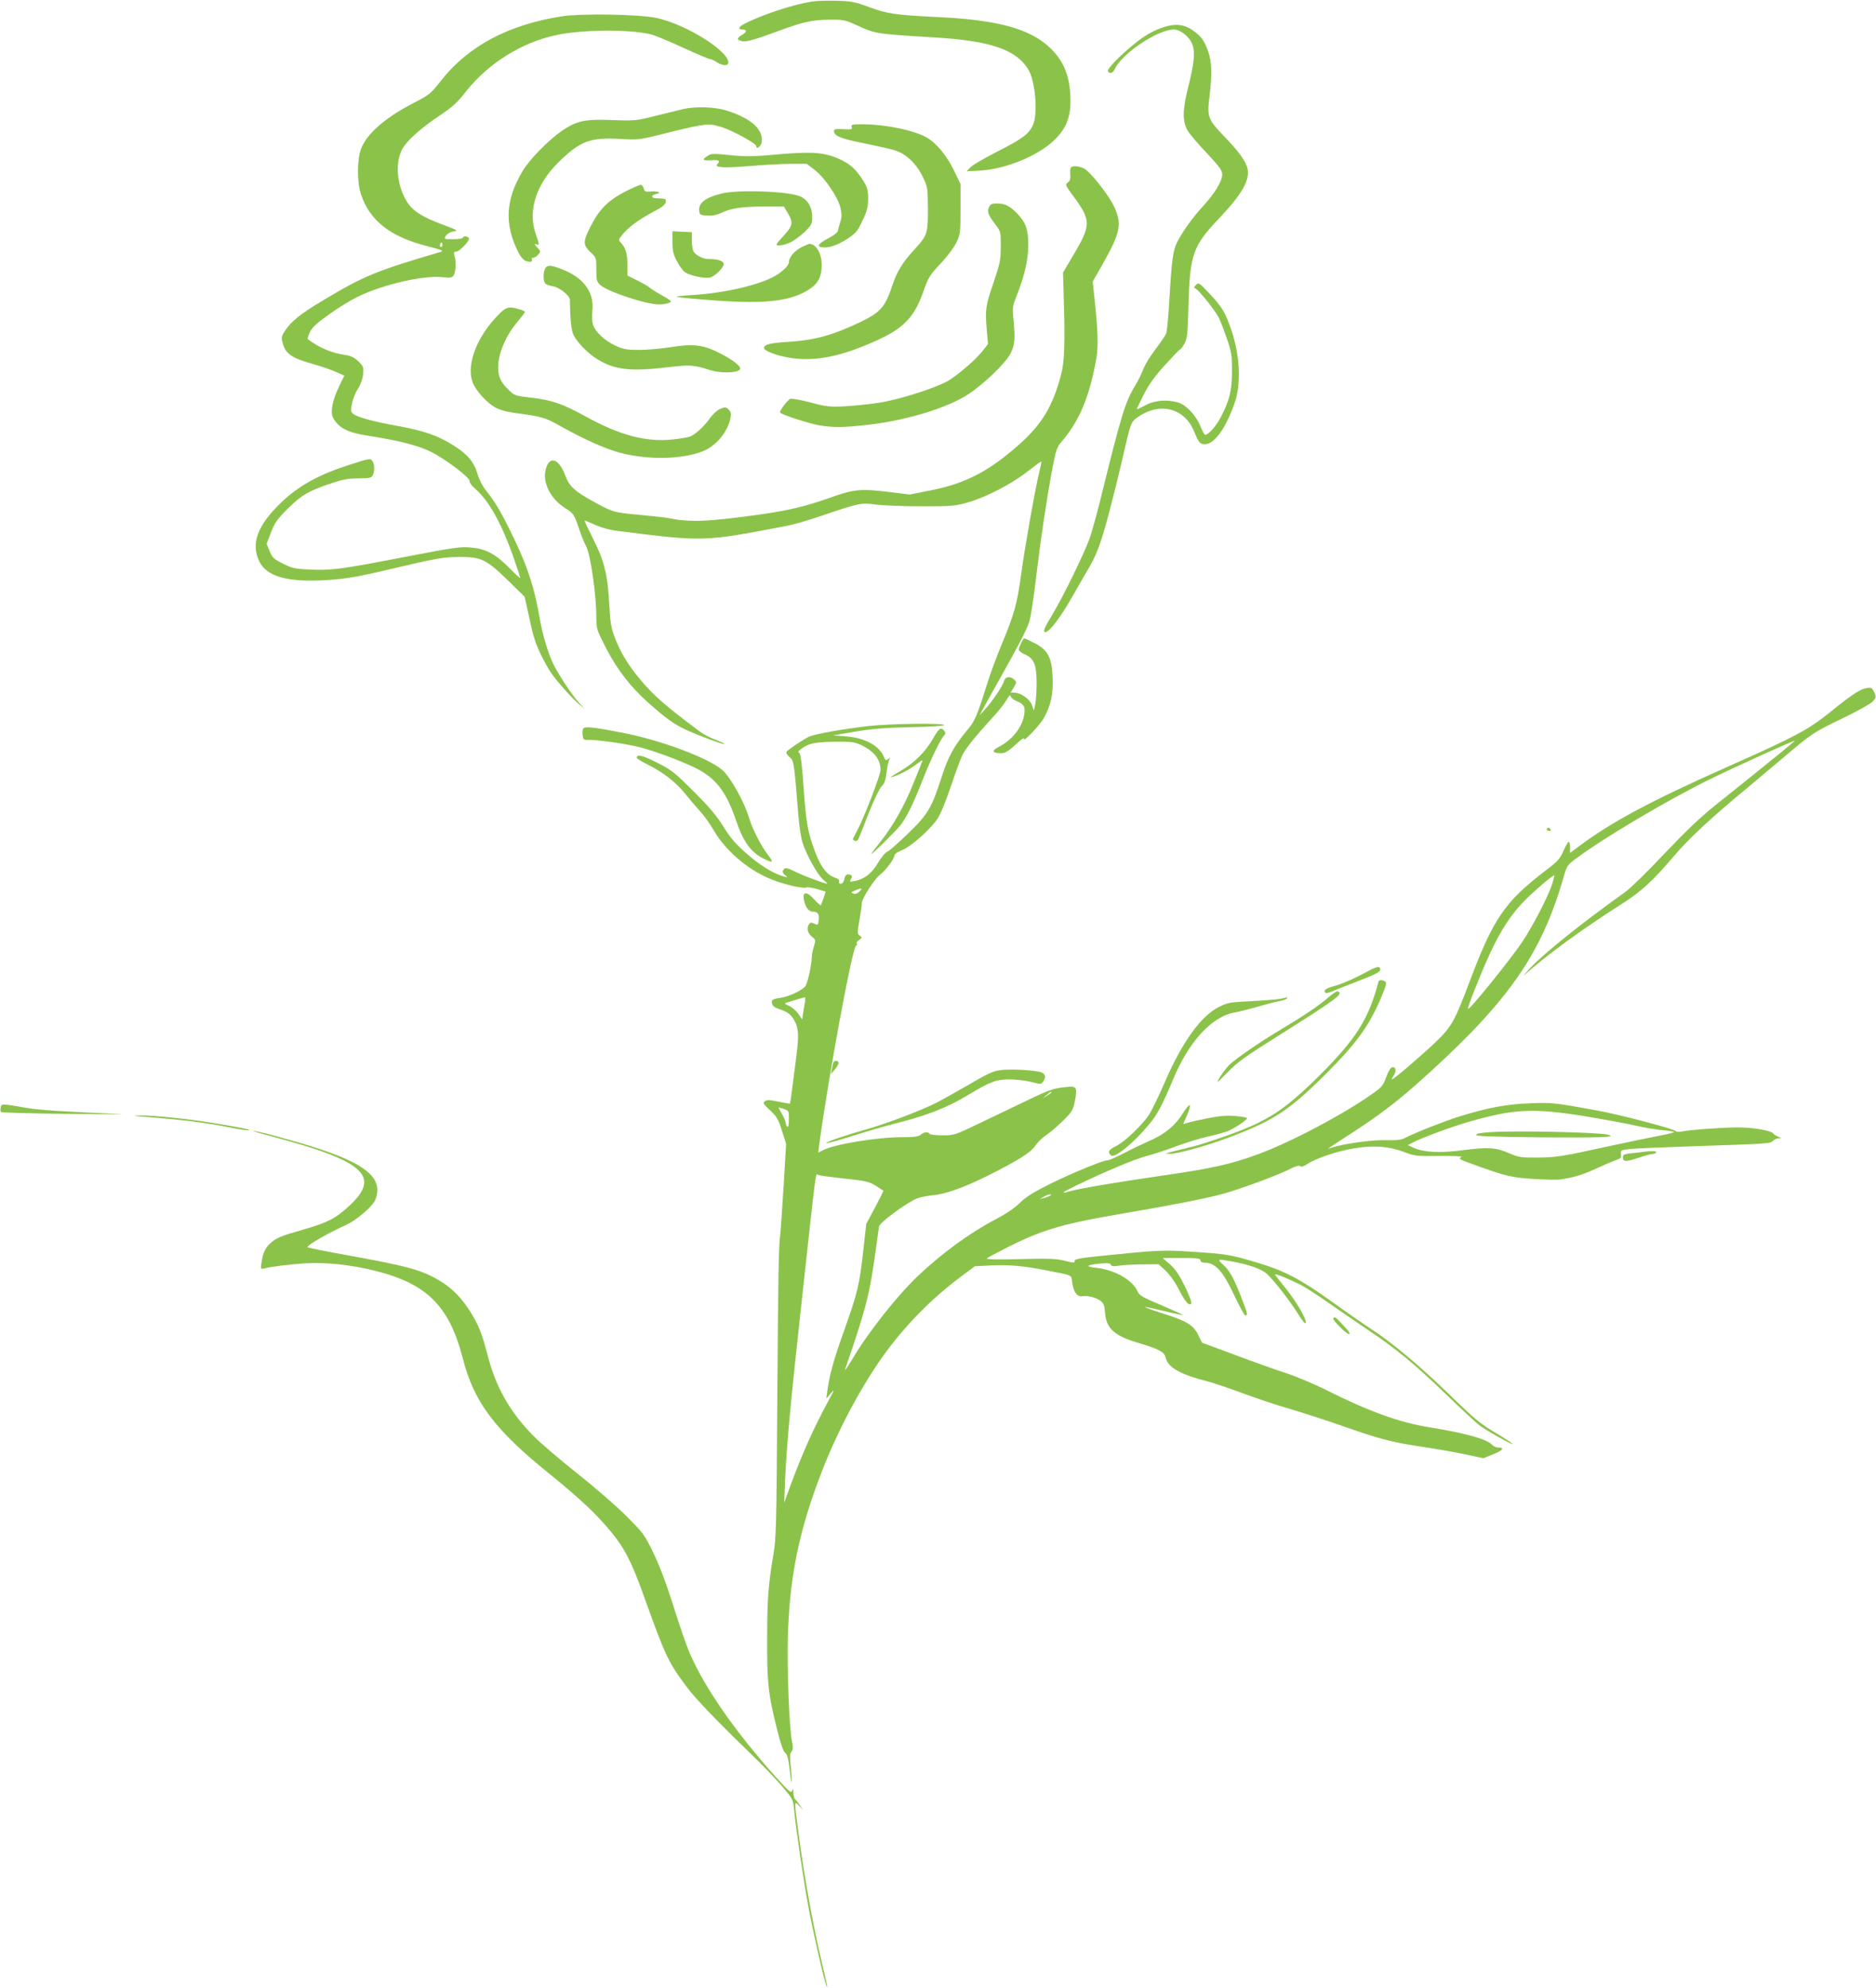 <?xml version="1.0" standalone="no"?>
<!DOCTYPE svg PUBLIC "-//W3C//DTD SVG 20010904//EN"
 "http://www.w3.org/TR/2001/REC-SVG-20010904/DTD/svg10.dtd">
<svg version="1.0" xmlns="http://www.w3.org/2000/svg"
 width="1208pt" height="1280pt" viewBox="0 0 1208 1280"
 preserveAspectRatio="xMidYMid meet">
<g transform="translate(0,1280) scale(0.1,-0.1)"
fill="#8bc34a" stroke="none">
<path d="M5227 12790 c-124 -20 -321 -85 -437 -145 -34 -18 -40 -35 -11 -35
32 0 32 -15 0 -34 -36 -22 -37 -33 -1 -41 30 -6 78 8 247 70 142 53 207 67
315 68 89 1 100 -1 176 -35 121 -56 121 -56 499 -79 360 -21 527 -78 605 -204
47 -75 65 -286 31 -361 -26 -57 -68 -88 -235 -173 -80 -41 -156 -85 -168 -99
l-23 -25 90 5 c164 10 374 97 476 198 75 74 103 145 102 255 -1 153 -43 256
-139 344 -128 117 -334 173 -714 191 -282 14 -326 21 -445 65 -87 32 -113 38
-205 40 -58 2 -131 0 -163 -5z"/>
<path d="M3625 12696 c-350 -53 -611 -192 -789 -420 -62 -79 -72 -87 -169
-137 -189 -97 -309 -203 -344 -302 -24 -70 -24 -212 1 -287 57 -172 191 -276
431 -336 87 -22 104 -29 85 -35 -422 -124 -494 -154 -760 -313 -143 -85 -208
-137 -247 -199 -21 -33 -22 -42 -13 -75 18 -70 57 -97 196 -136 49 -14 114
-36 145 -50 l56 -24 -32 -67 c-44 -89 -59 -168 -41 -203 35 -67 94 -98 229
-118 198 -31 319 -62 402 -103 96 -48 256 -170 249 -190 -2 -8 14 -29 36 -48
90 -78 173 -228 254 -463 20 -58 36 -108 36 -112 0 -3 -33 27 -72 67 -91 91
-151 122 -249 130 -65 6 -113 -1 -412 -59 -419 -81 -485 -90 -620 -83 -97 4
-115 8 -175 38 -60 30 -69 39 -86 81 l-19 47 28 73 c24 62 40 85 109 154 88
87 134 114 284 164 70 23 108 30 171 30 69 0 82 3 91 19 14 27 13 74 -3 94
-11 17 -21 15 -142 -24 -196 -62 -328 -134 -441 -241 -157 -150 -201 -268
-143 -385 46 -92 173 -130 399 -120 141 7 229 21 445 73 297 70 337 77 445 78
139 0 171 -15 312 -152 l106 -104 17 -76 c36 -171 49 -216 86 -293 21 -44 52
-99 68 -122 40 -58 139 -168 181 -202 l35 -29 -37 40 c-41 44 -125 170 -162
242 -34 68 -73 195 -91 303 -32 186 -73 316 -156 492 -83 175 -126 250 -188
327 -22 27 -45 70 -56 108 -23 79 -65 128 -158 186 -100 62 -182 91 -349 122
-162 29 -264 57 -293 79 -17 14 -18 20 -8 69 6 30 24 73 39 95 17 26 29 60 32
91 4 47 2 52 -31 84 -25 24 -49 36 -82 40 -92 14 -168 46 -244 103 -2 1 4 21
14 43 15 32 41 57 124 116 58 42 142 93 186 114 167 81 430 140 550 125 40 -5
55 -3 65 10 14 17 19 87 7 128 -6 23 -4 27 12 27 18 0 81 64 81 83 0 13 -34
21 -38 9 -2 -8 -27 -12 -64 -12 -60 0 -60 0 -46 23 9 13 29 24 49 27 31 5 25
8 -71 44 -132 49 -193 88 -230 148 -64 103 -77 245 -32 334 27 54 121 139 246
222 81 54 112 83 169 156 143 180 360 315 583 361 168 35 466 37 604 4 25 -6
118 -44 206 -85 89 -41 168 -74 175 -74 8 0 28 -9 44 -20 38 -25 75 -26 75 -2
0 76 -278 248 -465 287 -110 23 -476 29 -600 11z m-779 -1483 c-10 -10 -19 5
-10 18 6 11 8 11 12 0 2 -7 1 -15 -2 -18z"/>
<path d="M7495 12626 c-66 -21 -126 -55 -195 -112 -92 -75 -174 -160 -166
-173 12 -19 32 -12 44 14 46 100 275 254 381 255 37 0 90 -38 113 -83 26 -53
22 -116 -22 -292 -37 -149 -37 -220 1 -281 12 -20 66 -84 121 -141 81 -87 98
-110 98 -136 0 -44 -47 -121 -123 -204 -69 -75 -130 -161 -167 -232 -27 -54
-35 -114 -50 -369 -6 -106 -15 -205 -21 -219 -5 -14 -36 -59 -68 -101 -33 -43
-68 -100 -79 -129 -11 -29 -33 -74 -49 -100 -68 -111 -91 -187 -228 -743 -24
-96 -55 -209 -70 -250 -35 -97 -169 -371 -234 -479 -57 -94 -68 -121 -50 -121
26 0 97 93 173 227 44 76 95 165 114 198 47 82 74 157 123 342 39 150 54 208
115 471 24 100 31 116 58 137 146 111 312 73 376 -85 29 -71 37 -80 69 -80 61
0 135 103 191 265 43 123 35 305 -21 470 -39 114 -58 146 -142 236 -64 68 -69
71 -85 55 -16 -16 -16 -18 -1 -26 24 -14 123 -139 147 -185 11 -22 34 -83 52
-135 30 -86 33 -106 33 -210 0 -126 -16 -191 -76 -303 -28 -53 -77 -107 -97
-107 -4 0 -18 26 -31 57 -28 70 -93 138 -145 152 -73 20 -147 14 -208 -18 -31
-17 -56 -28 -56 -25 0 2 20 44 44 92 32 63 69 116 136 190 51 56 95 102 99
102 4 0 17 17 28 38 18 33 21 60 26 247 9 328 28 381 198 560 143 151 196 241
183 314 -9 50 -53 111 -155 217 -102 107 -107 121 -90 260 16 137 14 216 -9
282 -26 73 -45 99 -104 140 -54 36 -108 41 -181 18z"/>
<path d="M4400 12098 c-25 -6 -103 -25 -175 -43 -126 -32 -134 -33 -280 -28
-177 7 -228 -4 -322 -66 -90 -61 -214 -187 -260 -266 -108 -183 -116 -339 -26
-518 14 -29 34 -52 49 -57 27 -11 48 -5 39 11 -4 5 0 9 8 9 8 0 22 9 32 20 18
20 18 21 -6 47 -18 20 -20 25 -6 20 22 -8 21 -3 -4 69 -51 146 3 316 144 456
143 141 206 165 407 153 112 -6 119 -5 270 33 85 22 189 46 230 53 70 11 82
10 145 -9 70 -21 225 -106 225 -123 0 -23 28 -5 34 22 16 83 -66 158 -228 208
-74 23 -194 27 -276 9z"/>
<path d="M5484 11983 c5 -16 -1 -18 -54 -15 -47 3 -60 1 -60 -11 0 -32 41 -49
186 -78 82 -17 173 -37 203 -46 73 -21 141 -85 183 -172 31 -64 32 -69 33
-206 0 -162 -3 -170 -91 -266 -74 -81 -108 -137 -139 -229 -50 -151 -79 -179
-272 -264 -138 -61 -243 -87 -396 -97 -118 -7 -157 -17 -157 -40 0 -18 79 -48
161 -62 143 -24 292 -1 478 74 244 98 321 167 385 347 36 101 40 107 119 192
39 41 82 100 96 130 25 52 26 64 26 215 l0 160 -42 87 c-43 90 -109 172 -168
208 -80 50 -268 89 -423 90 -65 0 -73 -2 -68 -17z"/>
<path d="M4985 11804 c-132 -12 -182 -13 -282 -3 -110 11 -124 11 -147 -5 -38
-24 -32 -31 24 -28 50 4 61 -3 39 -25 -22 -22 41 -26 210 -12 91 8 211 14 266
14 l100 0 52 -40 c64 -50 149 -175 165 -243 9 -42 9 -60 -2 -94 -8 -24 -14
-49 -15 -56 0 -7 -27 -28 -59 -45 -66 -35 -79 -54 -44 -59 43 -7 101 13 164
54 56 37 66 49 98 118 30 63 36 87 36 141 0 55 -5 72 -31 115 -50 79 -87 111
-168 146 -94 39 -174 43 -406 22z"/>
<path d="M6895 11720 c-4 -6 -5 -27 -3 -46 2 -26 -3 -40 -16 -49 -18 -13 -16
-18 31 -82 122 -165 122 -189 -4 -400 l-58 -98 4 -140 c10 -311 6 -435 -17
-520 -62 -230 -139 -345 -344 -510 -160 -129 -300 -194 -494 -232 l-136 -27
-147 18 c-171 20 -215 16 -370 -40 -156 -55 -265 -81 -456 -108 -334 -46 -442
-50 -585 -21 -14 3 -95 12 -181 20 -171 16 -172 16 -304 89 -113 62 -150 96
-174 162 -37 99 -90 129 -118 67 -42 -89 14 -214 123 -279 45 -27 54 -41 84
-133 12 -35 32 -86 46 -112 27 -54 64 -313 64 -451 0 -77 1 -81 64 -204 72
-139 160 -252 280 -357 100 -88 142 -119 211 -155 68 -35 278 -114 270 -102
-2 4 -31 17 -62 29 -32 12 -74 34 -94 49 -219 163 -300 233 -384 334 -81 96
-131 179 -169 281 -20 53 -27 93 -32 194 -10 198 -31 287 -102 428 -33 66 -59
121 -58 123 2 1 32 -11 68 -27 42 -19 96 -34 149 -40 559 -70 543 -70 1090 34
42 8 136 36 210 61 257 87 263 88 360 75 48 -6 180 -11 296 -11 195 0 215 2
298 26 118 34 283 120 385 201 45 35 83 63 85 61 2 -2 -5 -37 -15 -78 -24 -95
-93 -486 -115 -650 -24 -180 -44 -255 -118 -432 -36 -86 -82 -209 -102 -275
-63 -201 -76 -233 -125 -292 -86 -102 -126 -176 -165 -299 -65 -203 -88 -243
-218 -369 -63 -61 -123 -114 -134 -117 -12 -4 -38 -36 -59 -71 -40 -69 -88
-106 -152 -118 -29 -6 -32 -5 -23 12 12 21 5 31 -19 31 -11 0 -20 -11 -23 -30
-4 -19 -13 -30 -23 -30 -10 0 -14 5 -11 14 4 10 -5 18 -28 26 -49 16 -88 66
-124 159 -49 131 -59 183 -76 415 -10 149 -19 222 -28 228 -9 5 -7 11 8 23 55
42 97 50 275 49 61 0 84 -5 125 -26 78 -40 115 -91 115 -156 0 -30 -99 -289
-144 -377 -17 -33 -32 -63 -34 -66 -1 -4 4 -9 13 -13 10 -4 19 2 25 17 5 12
35 87 66 167 32 80 68 155 80 166 21 20 26 37 37 119 2 17 8 39 12 50 8 17 7
18 -7 7 -13 -10 -17 -8 -28 18 -29 70 -126 121 -245 129 l-80 6 140 24 c107
18 191 25 358 29 119 2 217 8 217 13 0 15 -345 10 -490 -6 -155 -18 -338 -50
-378 -67 -35 -16 -139 -85 -148 -99 -3 -6 5 -21 19 -33 29 -23 30 -29 57 -366
5 -69 17 -150 26 -180 22 -76 98 -213 135 -244 17 -14 29 -26 26 -26 -17 0
-145 48 -199 74 -47 24 -70 30 -77 23 -16 -16 -14 -28 7 -44 15 -13 15 -13 -8
-7 -67 17 -153 70 -240 146 -75 66 -107 103 -150 173 -41 67 -89 125 -190 226
-124 124 -143 140 -238 188 -95 48 -132 57 -132 32 0 -5 33 -25 73 -45 99 -50
179 -112 239 -187 28 -35 72 -86 97 -114 25 -27 64 -81 86 -120 72 -126 213
-249 355 -310 86 -37 218 -69 244 -59 7 3 38 -2 69 -11 l54 -16 -14 -42 c-8
-23 -16 -44 -18 -46 -2 -2 -22 16 -43 39 -47 52 -75 51 -66 -2 9 -48 31 -78
57 -78 33 0 44 -15 39 -54 -4 -33 -5 -34 -29 -23 -19 9 -26 8 -34 -4 -16 -26
-9 -57 18 -79 26 -20 26 -22 14 -63 -7 -23 -13 -51 -13 -62 -2 -62 -28 -179
-44 -197 -26 -29 -110 -67 -166 -74 -35 -5 -48 -11 -48 -23 0 -26 13 -37 55
-51 50 -16 72 -35 96 -82 21 -42 23 -95 8 -208 -5 -41 -16 -129 -25 -195 -8
-65 -16 -120 -17 -121 -1 -1 -35 5 -75 13 -58 12 -76 12 -88 2 -13 -10 -8 -19
35 -58 42 -40 53 -57 76 -131 l27 -85 -16 -270 c-9 -148 -19 -290 -22 -314
-10 -80 -13 -225 -19 -1091 -5 -787 -7 -864 -25 -970 -33 -193 -40 -291 -40
-543 -1 -260 6 -334 43 -497 37 -158 57 -224 75 -238 12 -9 20 -43 28 -115 6
-56 12 -86 12 -67 1 19 -3 67 -7 105 -6 54 -5 74 5 86 11 12 12 27 4 65 -18
91 -32 457 -27 669 11 390 70 683 215 1060 102 267 257 559 407 766 135 186
304 358 486 494 l96 72 99 5 c113 6 215 -2 359 -31 178 -35 162 -27 169 -77 8
-64 33 -97 67 -90 33 6 90 -9 119 -32 16 -13 23 -31 25 -69 8 -108 57 -153
223 -202 126 -38 159 -56 167 -90 14 -65 94 -111 274 -156 35 -9 134 -43 221
-75 87 -32 222 -78 301 -100 79 -23 239 -75 356 -116 228 -80 312 -102 523
-133 74 -11 188 -31 254 -45 l118 -25 64 26 c63 25 75 43 30 43 -13 0 -31 9
-41 20 -31 34 -171 73 -400 110 -193 31 -388 101 -667 241 -75 38 -192 87
-260 109 -68 22 -216 75 -330 118 l-208 77 -25 51 c-31 63 -76 90 -236 140
-61 19 -109 37 -107 39 1 2 57 -10 122 -26 66 -16 121 -27 123 -26 1 2 -61 30
-138 63 -122 51 -143 63 -154 89 -31 73 -147 139 -266 152 -74 7 -65 18 22 27
52 5 68 3 72 -7 4 -11 16 -12 54 -6 26 4 94 8 151 8 l102 1 44 -40 c26 -24 62
-74 85 -119 43 -84 66 -110 81 -95 6 6 -10 49 -40 111 -37 75 -62 112 -96 142
l-47 41 122 0 c101 0 121 -2 121 -15 0 -9 9 -15 25 -15 71 0 118 -52 194 -213
33 -70 64 -127 70 -127 17 0 14 14 -23 109 -49 128 -80 184 -121 219 -39 35
-36 37 51 21 115 -20 198 -50 233 -82 49 -47 145 -170 199 -256 31 -50 48 -69
50 -58 5 26 -61 138 -134 228 -35 43 -64 80 -64 83 0 8 88 -28 160 -64 32 -16
114 -69 181 -116 67 -47 182 -126 255 -175 184 -123 305 -223 506 -417 95 -92
191 -181 213 -198 41 -32 215 -130 215 -121 0 3 -39 29 -87 58 -122 72 -148
93 -319 259 -185 180 -367 333 -499 419 -55 36 -172 117 -259 180 -202 145
-305 199 -476 250 -176 53 -201 57 -418 71 -191 13 -219 12 -599 -27 -121 -12
-163 -20 -163 -30 0 -16 0 -16 -75 2 -47 11 -107 13 -280 8 -152 -4 -217 -2
-210 5 6 6 73 41 150 80 216 107 348 145 745 212 310 53 520 94 635 126 112
32 340 116 419 156 39 20 62 26 69 19 6 -6 22 -2 46 15 57 37 192 82 299 100
125 21 223 14 322 -23 71 -27 83 -28 230 -26 92 1 148 -2 140 -7 -19 -12 -17
-13 70 -45 212 -77 251 -87 395 -96 77 -5 156 -6 175 -3 88 14 141 30 226 69
50 23 108 48 128 55 32 10 37 16 34 38 -3 26 -1 27 57 34 33 3 209 11 390 17
504 17 513 17 531 35 8 9 25 16 37 17 21 0 21 1 -3 10 -13 6 -27 14 -30 19
-13 21 -128 41 -233 41 -106 -1 -305 -15 -361 -27 -16 -3 -31 -2 -35 3 -8 14
-375 110 -507 133 -278 51 -295 52 -439 46 -148 -6 -267 -29 -446 -84 -96 -30
-292 -107 -352 -139 -25 -13 -54 -16 -128 -14 -90 2 -273 -24 -347 -49 -32
-11 -44 -20 145 103 154 100 270 188 393 296 594 527 812 833 960 1349 20 70
23 74 88 121 180 133 581 370 847 501 161 79 537 250 551 250 5 0 -133 -113
-511 -415 -100 -80 -194 -171 -329 -313 -104 -111 -216 -220 -249 -244 -280
-200 -515 -388 -612 -489 -38 -41 -54 -60 -35 -43 145 129 373 295 625 455
124 79 200 149 339 313 93 109 237 243 471 436 49 41 148 125 220 185 195 165
199 168 386 258 96 46 185 96 198 110 21 24 23 29 11 57 -7 16 -18 31 -24 31
-49 5 -101 -26 -265 -159 -135 -109 -222 -156 -641 -342 -523 -232 -775 -368
-994 -535 l-36 -27 0 36 c0 20 -4 36 -9 36 -4 0 -20 -27 -34 -59 -22 -51 -37
-67 -109 -122 -266 -202 -341 -310 -493 -714 -98 -260 -117 -295 -221 -395
-89 -85 -270 -240 -281 -240 -3 0 2 12 12 26 19 29 13 57 -11 52 -10 -2 -25
-27 -38 -63 -18 -52 -29 -65 -81 -102 -187 -134 -532 -317 -745 -395 -177 -65
-295 -91 -620 -138 -284 -41 -527 -82 -591 -100 -65 -19 -53 -9 41 37 196 94
368 166 450 189 47 12 135 41 195 64 61 22 148 50 195 60 47 10 104 26 128 34
44 16 132 73 132 87 0 3 -33 10 -72 13 -55 5 -100 2 -181 -14 -60 -12 -119
-25 -133 -30 -13 -5 -24 -8 -24 -6 0 2 11 29 25 59 13 31 21 59 16 61 -5 3
-25 -21 -45 -53 -47 -77 -116 -134 -213 -176 -43 -19 -118 -55 -166 -80 -48
-25 -94 -45 -102 -45 -31 0 -227 -81 -370 -151 -114 -57 -160 -86 -199 -125
-33 -32 -87 -69 -150 -102 -170 -89 -346 -217 -505 -367 -131 -124 -319 -361
-421 -533 -42 -69 -54 -86 -45 -60 127 372 150 457 185 695 16 115 30 212 30
215 0 24 181 157 246 182 21 8 66 17 99 20 82 7 206 51 355 126 192 96 277
149 305 191 13 21 45 52 71 70 26 17 75 59 109 93 55 54 64 68 75 119 17 86
13 102 -30 100 -95 -6 -126 -16 -265 -83 -82 -39 -224 -107 -315 -151 -162
-78 -166 -79 -242 -79 -42 0 -80 4 -83 10 -9 15 -36 12 -56 -6 -13 -12 -41
-16 -121 -16 -160 0 -434 -45 -509 -84 l-30 -15 5 43 c57 426 213 1274 238
1289 7 4 9 11 5 15 -4 4 3 14 15 22 19 14 20 16 4 28 -16 11 -16 18 -2 100 9
49 16 99 16 111 0 29 83 157 120 184 34 26 90 101 90 122 0 8 20 22 46 32 57
21 183 133 229 201 22 32 56 116 91 220 31 93 65 185 77 204 28 47 87 119 174
214 41 43 86 99 101 124 19 34 28 42 30 29 2 -10 21 -25 42 -33 45 -18 54 -37
44 -91 -14 -79 -79 -160 -166 -204 -46 -23 -38 -39 19 -39 25 0 45 12 93 56
33 31 57 48 54 38 -12 -33 103 87 129 135 44 81 60 154 55 260 -5 128 -31 177
-118 221 -33 17 -62 30 -64 30 -8 0 -36 -57 -36 -73 0 -7 17 -21 38 -30 60
-26 76 -65 77 -182 0 -55 -4 -118 -9 -140 l-9 -40 -12 35 c-13 38 -72 80 -113
80 l-24 0 20 34 c19 33 19 35 3 50 -26 24 -58 20 -65 -7 -7 -30 -75 -132 -121
-182 l-37 -40 27 50 c15 28 68 122 117 210 104 184 155 283 174 337 12 36 29
146 54 358 22 183 62 447 91 605 29 152 32 162 68 205 114 135 177 287 221
534 13 72 10 178 -12 382 l-12 111 57 99 c123 217 134 270 80 386 -36 75 -152
222 -193 243 -33 17 -76 20 -85 5z m3100 -4612 c-27 -82 -127 -274 -193 -373
-80 -118 -340 -440 -349 -431 -6 6 77 216 140 354 70 154 145 266 235 354 66
65 175 157 181 152 1 -1 -5 -27 -14 -56z m-4461 -48 c-14 -14 -26 -18 -39 -13
-17 6 -16 8 10 19 43 19 52 17 29 -6z m-350 -707 c-3 -16 -8 -48 -12 -72 l-7
-44 -25 36 c-14 20 -41 43 -60 51 -23 9 -30 16 -20 19 75 23 116 35 122 36 4
1 5 -11 2 -26z m1586 -587 c0 -2 -12 -11 -27 -20 l-28 -17 24 20 c23 21 31 25
31 17z m-1721 -107 c30 -10 31 -13 31 -66 0 -33 -4 -52 -10 -48 -5 3 -10 14
-10 23 0 9 -11 36 -25 60 -13 23 -23 42 -21 42 2 0 17 -5 35 -11z m5145 -44
c121 -20 270 -47 331 -61 60 -14 143 -28 183 -31 39 -3 72 -9 72 -12 0 -3 -44
-14 -97 -24 -54 -10 -199 -40 -323 -67 -310 -68 -340 -72 -465 -73 -100 -1
-116 2 -175 27 -86 38 -137 41 -295 21 -149 -20 -255 -15 -320 14 l-40 18 35
18 c57 30 258 104 365 134 282 81 407 87 729 36z m-4779 -401 c164 -17 180
-21 230 -52 22 -15 41 -27 43 -28 2 -1 -22 -50 -53 -108 l-57 -106 -19 -171
c-25 -224 -37 -274 -126 -523 -68 -191 -92 -280 -107 -391 l-5 -40 30 35 c25
30 23 23 -17 -50 -97 -180 -167 -336 -246 -550 l-38 -105 5 135 c11 241 34
494 105 1140 101 922 90 842 109 835 9 -4 75 -13 146 -21z m1345 -113 c-8 -5
-26 -12 -40 -15 l-25 -7 25 15 c14 9 32 15 40 15 13 0 13 -1 0 -8z"/>
<path d="M9605 5511 c-68 -4 -100 -10 -100 -18 0 -9 103 -13 433 -16 383 -3
486 1 410 18 -72 15 -574 26 -743 16z"/>
<path d="M4029 11568 c-113 -58 -168 -113 -224 -222 -53 -102 -53 -123 1 -173
33 -31 34 -34 34 -108 0 -69 2 -78 25 -100 48 -43 294 -125 377 -125 40 0 78
10 78 20 0 4 -24 20 -52 35 -29 16 -65 38 -79 49 -14 12 -53 35 -87 51 l-61
30 -1 67 c0 73 -11 112 -40 143 -19 21 -19 21 10 57 39 47 107 97 200 146 52
27 74 45 77 60 3 22 2 23 -64 26 -33 2 -31 20 3 27 39 8 11 20 -38 16 -31 -3
-38 0 -43 20 -3 13 -12 23 -19 23 -8 0 -52 -19 -97 -42z"/>
<path d="M4647 11554 c-103 -25 -151 -61 -145 -111 3 -26 7 -28 51 -31 33 -2
61 3 91 17 62 30 134 41 276 41 l128 0 27 -46 c34 -57 29 -80 -30 -143 -25
-27 -45 -51 -45 -55 0 -13 53 -5 93 15 23 12 63 42 90 67 43 43 47 50 47 95 0
62 -27 109 -76 132 -71 33 -397 46 -507 19z"/>
<path d="M6368 11465 c-13 -29 -6 -47 44 -114 32 -42 33 -46 32 -140 0 -87 -5
-109 -47 -232 -51 -149 -54 -171 -43 -304 l8 -90 -36 -46 c-41 -52 -136 -135
-211 -185 -70 -46 -324 -128 -460 -148 -60 -9 -157 -19 -215 -22 -95 -5 -116
-3 -219 24 -62 17 -122 27 -132 24 -18 -7 -73 -81 -66 -89 15 -15 196 -73 255
-82 94 -15 152 -14 312 4 248 28 516 110 647 198 104 69 239 200 270 261 28
56 31 92 19 221 -8 75 -6 84 23 157 48 122 72 224 72 318 1 100 -15 146 -69
203 -48 50 -81 67 -132 67 -33 0 -42 -4 -52 -25z"/>
<path d="M4330 11242 c0 -55 5 -79 28 -122 15 -30 38 -62 52 -72 32 -23 127
-43 162 -35 33 9 88 63 88 87 0 20 -40 33 -94 32 -33 -1 -76 18 -97 44 -8 10
-14 39 -14 73 l0 56 -62 3 -63 3 0 -69z"/>
<path d="M5162 11209 c-45 -23 -82 -65 -82 -96 0 -22 -38 -60 -90 -90 -97 -57
-329 -111 -525 -122 -71 -4 -119 -10 -105 -13 14 -4 126 -14 250 -23 327 -24
491 -3 608 77 52 36 73 78 73 153 1 71 -36 135 -79 135 -4 0 -26 -10 -50 -21z"/>
<path d="M3510 11071 c-14 -27 -13 -86 3 -98 6 -6 30 -14 51 -17 41 -8 106
-61 106 -87 1 -130 9 -198 24 -228 28 -52 93 -118 156 -156 109 -67 214 -78
455 -49 139 16 165 14 264 -18 68 -22 172 -21 195 2 16 16 -41 62 -137 110
-102 51 -169 58 -313 34 -60 -9 -150 -17 -200 -17 -77 0 -100 4 -150 27 -70
32 -129 87 -145 134 -6 19 -8 56 -5 85 15 118 -49 212 -180 267 -85 35 -109
37 -124 11z"/>
<path d="M3192 10755 c-129 -138 -191 -315 -147 -421 22 -53 91 -128 143 -157
32 -17 77 -30 137 -37 158 -21 188 -30 270 -76 163 -92 304 -155 401 -180 179
-47 403 -42 533 12 85 35 159 126 175 215 5 28 2 39 -13 53 -17 16 -22 16 -54
3 -20 -9 -47 -34 -65 -59 -36 -52 -94 -105 -129 -119 -13 -5 -61 -13 -106 -18
-171 -20 -343 25 -563 146 -150 83 -222 108 -359 123 -95 11 -102 13 -138 48
-53 51 -70 87 -69 149 1 90 49 203 126 293 25 30 46 57 46 61 0 5 -17 13 -37
18 -73 21 -86 16 -151 -54z"/>
<path d="M3754 8107 c-3 -9 -4 -28 -2 -44 3 -24 7 -28 33 -27 51 3 247 -25
330 -46 100 -25 278 -92 368 -137 127 -64 194 -151 257 -337 45 -133 94 -202
172 -242 67 -34 73 -30 32 23 -44 57 -101 170 -121 238 -31 104 -121 265 -174
309 -92 78 -402 193 -645 239 -191 37 -243 42 -250 24z"/>
<path d="M6010 8048 c-50 -89 -123 -161 -215 -214 -44 -25 -69 -43 -57 -39 50
14 113 47 157 80 25 19 45 32 45 29 0 -3 -25 -67 -56 -142 -61 -153 -135 -282
-218 -386 -31 -38 -56 -72 -56 -74 0 -9 154 142 187 183 40 51 82 135 140 283
49 127 116 267 140 294 13 14 13 20 3 33 -21 25 -34 17 -70 -47z"/>
<path d="M9960 7460 c0 -5 7 -10 16 -10 8 0 12 5 9 10 -3 6 -10 10 -16 10 -5
0 -9 -4 -9 -10z"/>
<path d="M8765 6524 c-55 -29 -130 -61 -167 -71 -62 -16 -79 -29 -62 -46 3 -3
20 1 38 8 17 8 92 38 166 66 130 50 153 63 147 83 -6 19 -23 13 -122 -40z"/>
<path d="M8876 6478 c-64 -242 -143 -366 -381 -604 -166 -165 -263 -240 -400
-307 -95 -47 -329 -130 -445 -157 -52 -12 -106 -26 -120 -30 l-25 -8 25 -1
c45 -2 225 47 361 97 305 113 405 177 645 416 195 194 279 309 354 485 36 85
41 104 29 112 -20 12 -39 11 -43 -3z"/>
<path d="M8552 6377 c-56 -50 -168 -125 -321 -216 -117 -69 -271 -176 -314
-216 -26 -25 -77 -98 -77 -111 0 -3 30 26 68 65 55 58 111 99 312 225 391 246
436 279 393 293 -6 2 -33 -16 -61 -40z"/>
<path d="M8245 6369 c-22 -4 -107 -11 -188 -15 -138 -7 -152 -9 -209 -38 -114
-57 -235 -224 -346 -480 -40 -93 -87 -189 -104 -215 -47 -69 -158 -174 -211
-200 -48 -23 -57 -40 -33 -60 24 -20 145 78 249 204 50 60 81 119 153 290 99
237 246 398 389 425 33 6 105 24 160 40 55 16 117 32 138 35 20 4 40 11 43 16
3 5 4 8 2 8 -2 -1 -21 -5 -43 -10z"/>
<path d="M5366 5958 c-3 -7 -7 -26 -10 -43 l-6 -30 25 28 c14 15 25 35 25 43
0 17 -29 19 -34 2z"/>
<path d="M6445 5910 c-57 -8 -73 -16 -239 -112 -66 -38 -145 -82 -176 -98
-100 -50 -301 -127 -430 -165 -165 -47 -280 -87 -280 -95 0 -4 77 17 172 47
94 30 217 65 272 79 203 51 337 103 470 184 141 85 181 100 265 100 41 0 104
-7 140 -16 62 -16 65 -16 78 2 24 33 12 58 -32 65 -74 12 -190 16 -240 9z"/>
<path d="M5 5670 c-4 -12 -3 -25 2 -30 4 -4 195 -9 423 -12 228 -2 386 -3 350
-1 -381 16 -529 26 -605 39 -172 29 -162 29 -170 4z"/>
<path d="M885 5613 c296 -23 428 -39 603 -74 56 -11 108 -19 115 -16 12 4 -33
13 -233 47 -149 25 -394 50 -467 48 -43 -1 -47 -2 -18 -5z"/>
<path d="M1761 5480 c585 -156 694 -253 489 -443 -89 -83 -141 -109 -301 -155
-144 -41 -171 -53 -207 -86 -33 -29 -49 -63 -57 -120 -8 -48 -7 -49 17 -43 45
12 161 26 263 33 128 8 296 -9 450 -48 334 -83 479 -228 565 -564 71 -280 206
-460 555 -741 197 -160 298 -254 394 -369 91 -109 135 -194 211 -404 145 -404
161 -439 280 -599 59 -79 184 -210 433 -451 65 -63 149 -151 186 -195 68 -80
68 -80 75 -155 10 -105 62 -460 92 -619 28 -154 101 -474 115 -505 12 -27 9
-13 -43 209 -47 205 -99 494 -133 748 -32 240 -32 236 1 200 l26 -28 -22 32
c-11 18 -25 35 -30 38 -6 4 -10 23 -11 43 -1 29 -2 32 -7 14 -6 -21 -17 -12
-112 93 -259 290 -452 567 -549 792 -21 48 -68 185 -105 303 -45 143 -88 257
-128 340 -58 120 -65 129 -177 241 -64 64 -206 187 -316 274 -110 87 -236 195
-280 240 -151 152 -243 315 -295 519 -36 141 -60 199 -115 286 -52 81 -110
141 -178 184 -119 76 -211 102 -599 172 -148 26 -268 51 -268 54 0 15 128 88
252 145 63 29 161 112 183 156 8 15 15 45 15 66 0 102 -113 181 -390 271 -138
45 -387 112 -410 111 -8 0 51 -18 131 -39z"/>
<path d="M10585 5384 c-11 -2 -46 -6 -77 -9 -48 -5 -58 -10 -58 -25 0 -31 17
-32 96 -6 42 14 84 26 95 26 10 0 21 5 24 10 6 9 -33 11 -80 4z"/>
<path d="M8585 4310 c-5 -8 75 -90 96 -98 21 -8 6 17 -37 61 -49 51 -50 52
-59 37z"/>
</g>
</svg>
